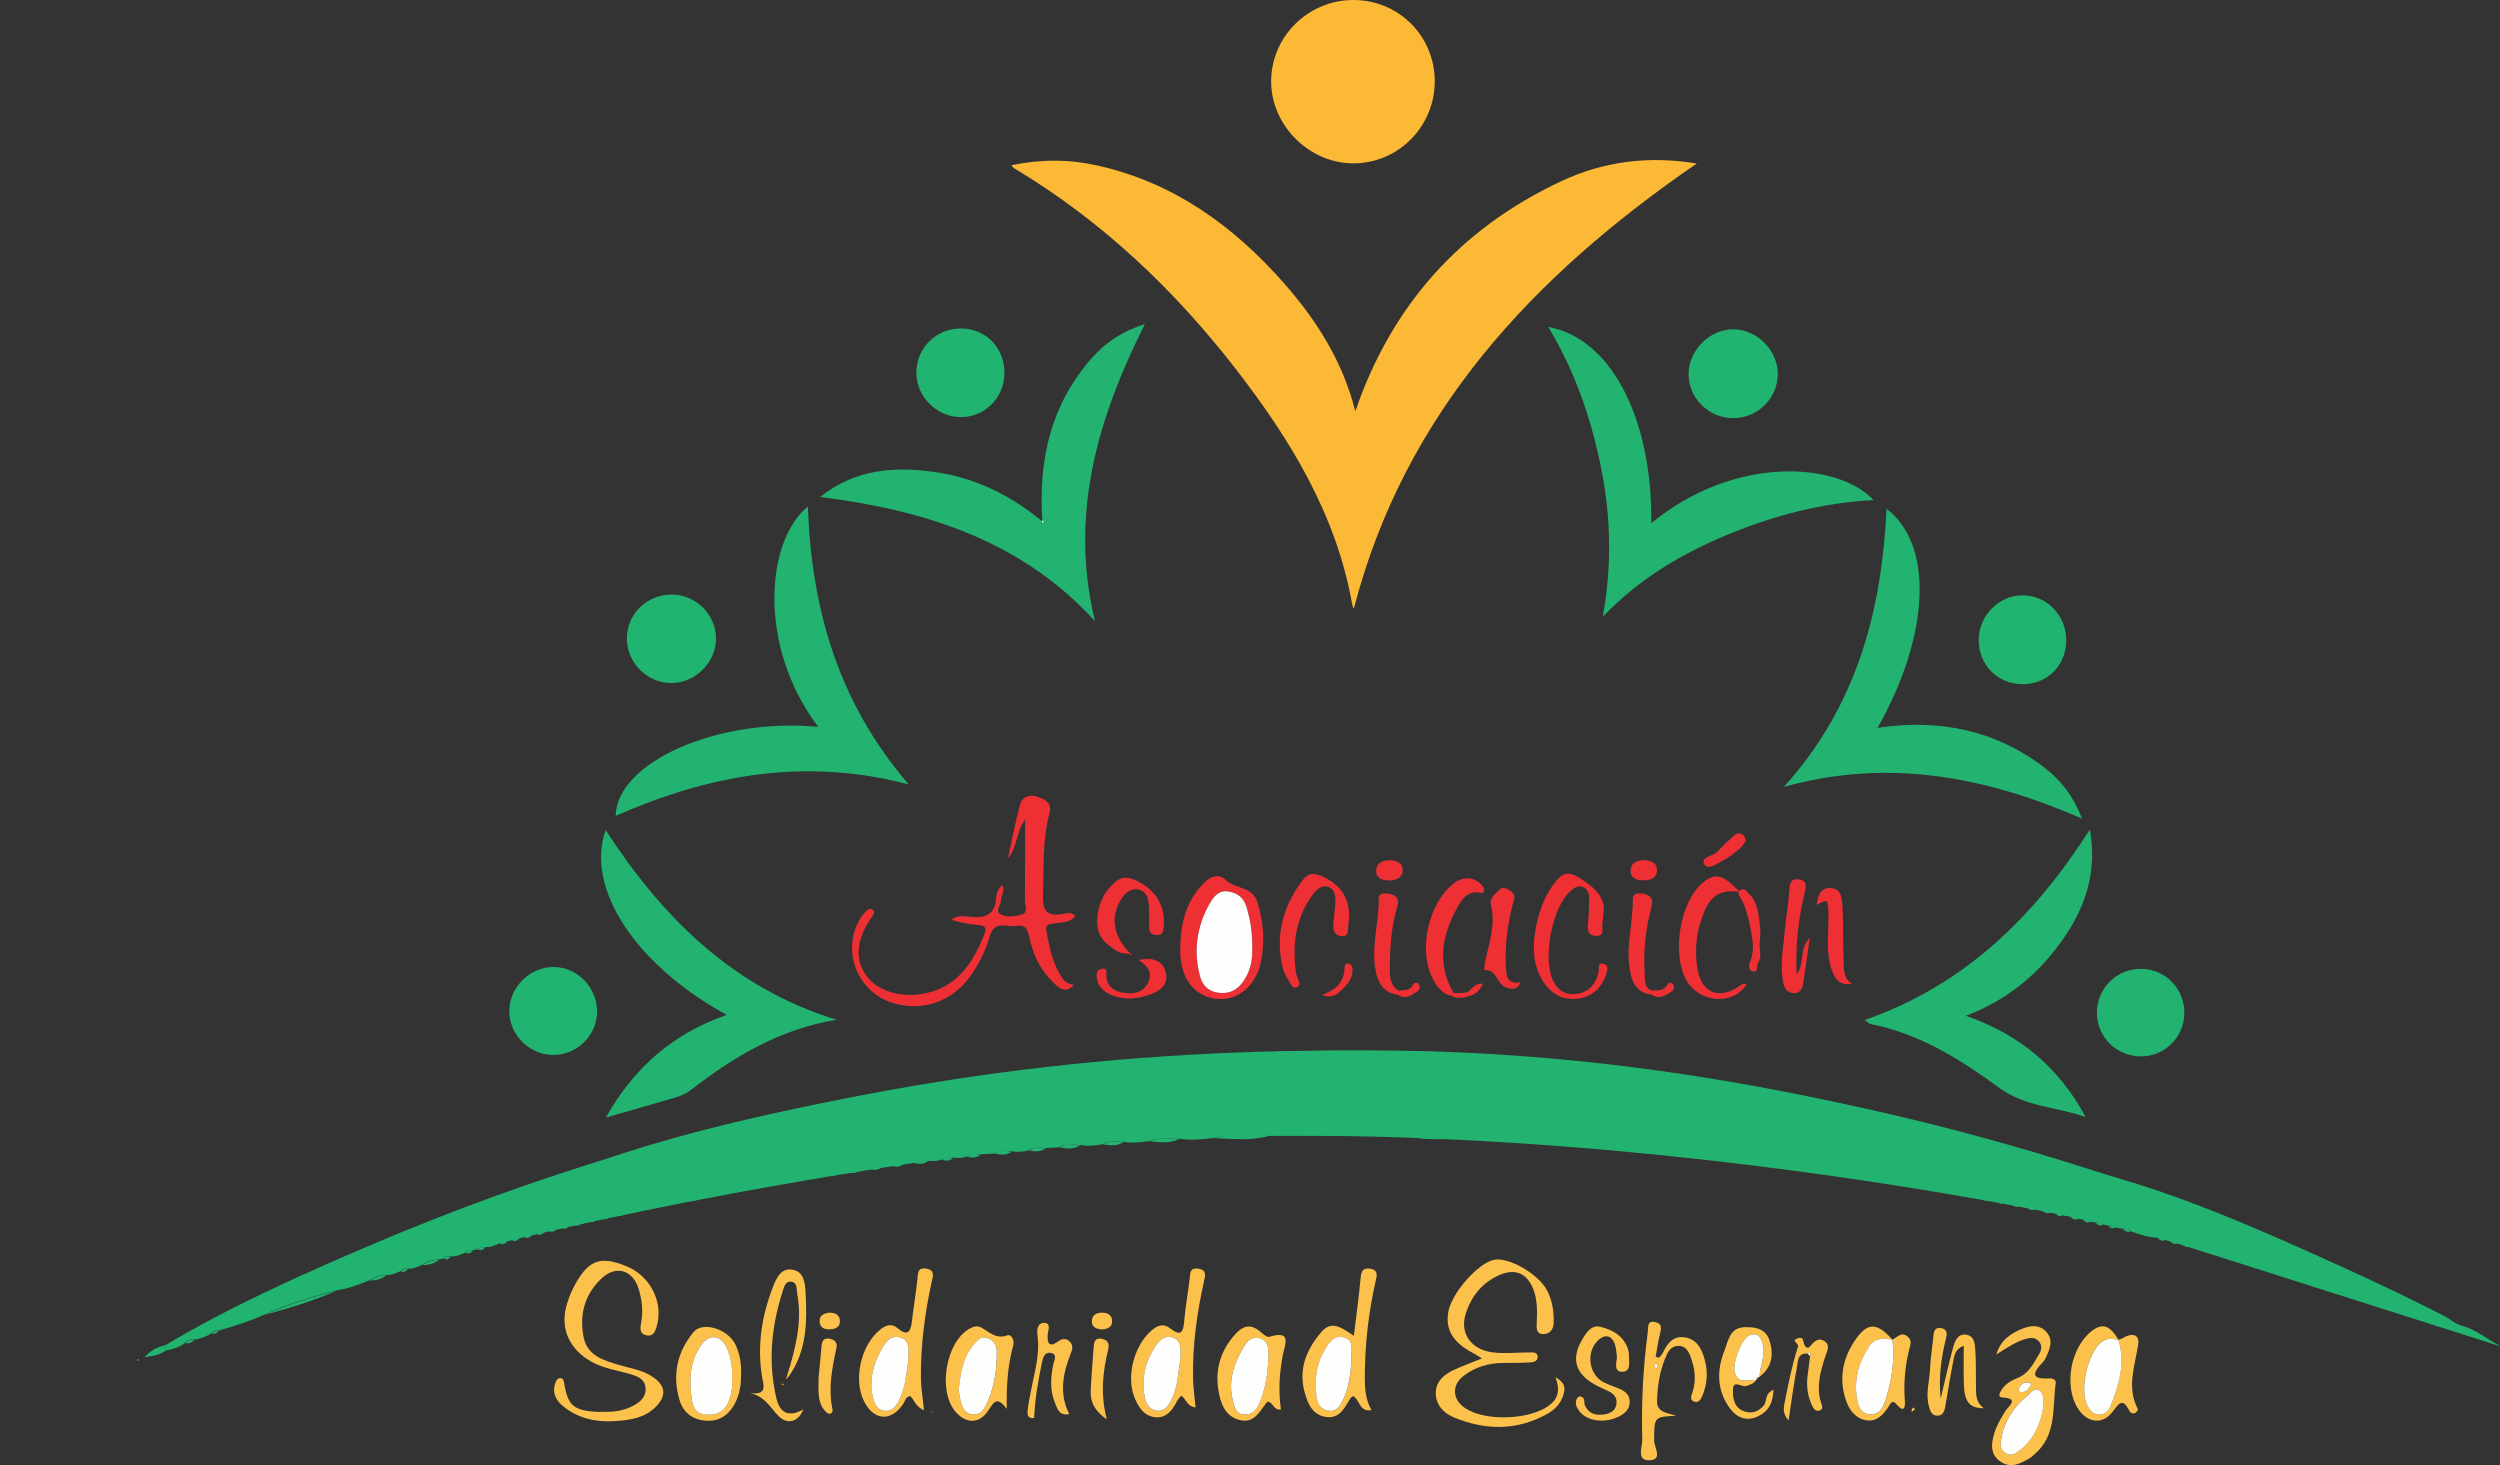 <?xml version="1.0" encoding="UTF-8"?>
<svg xmlns="http://www.w3.org/2000/svg" id="Capa_1" data-name="Capa 1" viewBox="0 0 483.93 283.61">
  <rect x="0" y="0" width="483.93" height="283.61" fill="#333333" stroke="none"/>
  <defs>
    <style>
      .cls-1 {
        fill: #21b370;
      }

      .cls-1, .cls-2, .cls-3, .cls-4, .cls-5, .cls-6 {
        stroke-width: 0px;
      }

      .cls-2 {
        fill: #ee3035;
      }

      .cls-3 {
        fill: #22b371;
      }

      .cls-4 {
        fill: #fefefd;
      }

      .cls-5 {
        fill: #fcb935;
      }

      .cls-6 {
        fill: #fcc14b;
      }
    </style>
  </defs>
  <g>
    <path class="cls-1" d="M35.8,259.98c-1.08.83-2.35,1.2-3.67,1.42-.05-.33-.1-.65-.15-.98,12.58-7.53,25.94-13.49,39.39-19.24,32.13-13.74,65.44-23.7,99.81-29.99,23.88-4.37,47.98-6.85,72.27-7.59,28.42-.87,56.66.79,84.76,4.96,50.65,7.51,98.84,22.8,144.52,45.96.99.5,1.91,1.03,2.61,1.9-1.58.79-2.81-.79-4.29-.64-1.85-.35-3.61-.98-5.29-1.84-.32-.6-.86-.59-1.42-.52-4.64-1.12-9.1-2.77-13.58-4.36-.95-.69-2.02-1-3.18-1.03-1.63-.09-3.11-.72-4.6-1.33-.95-.74-2.05-1.03-3.23-1.06-1.01.1-1.87-.35-2.75-.72-.35-.53-.88-.53-1.43-.47-.33-.07-.67-.13-1-.2-.98-.66-2.05-1-3.23-1-.32-.06-.64-.12-.95-.17-.34-.49-.83-.49-1.35-.44-1.03.1-1.93-.34-2.84-.73-.35-.52-.86-.52-1.4-.46-.34-.06-.68-.13-1.02-.19-.35-.48-.85-.47-1.36-.42-.35-.07-.7-.13-1.04-.2-.35-.45-.83-.46-1.33-.41-.36-.07-.71-.14-1.07-.21-.34-.44-.82-.45-1.31-.4-1.83-.11-3.54-.66-5.24-1.29-.37-.56-.93-.54-1.5-.48-.51-.08-1.03-.16-1.54-.25-.35-.43-.83-.43-1.32-.38-.35-.06-.7-.12-1.05-.18-.36-.49-.88-.47-1.4-.41-.33-.05-.65-.09-.98-.14-.37-.54-.92-.51-1.48-.45-.3-.04-.6-.08-.9-.12-.39-.57-.95-.54-1.54-.47-.5-.07-1-.14-1.49-.21-.36-.48-.87-.47-1.38-.41-.33-.05-.66-.1-.99-.14-.39-.54-.95-.5-1.51-.44-.5-.06-1-.12-1.5-.18-.38-.52-.93-.48-1.48-.42-.51-.07-1.02-.14-1.53-.2-.38-.5-.9-.46-1.44-.4-.52-.08-1.05-.15-1.57-.23-.37-.47-.87-.44-1.39-.38-.32-.04-.65-.08-.97-.12-.53-.72-1.28-.53-1.99-.49-.34-.04-.67-.08-1.01-.12-.55-.72-1.31-.52-2.04-.47-.53-.06-1.05-.13-1.58-.19-.39-.5-.93-.46-1.48-.4-.5-.05-1-.1-1.5-.16-.54-.7-1.29-.5-2-.46-.54-.07-1.08-.14-1.62-.21-.39-.49-.92-.44-1.45-.38-.51-.06-1.02-.11-1.53-.17-.56-.68-1.31-.48-2.02-.43-.52-.05-1.05-.11-1.57-.16-.57-.7-1.33-.48-2.06-.44-.51-.05-1.02-.09-1.53-.14-.57-.72-1.35-.5-2.09-.46-.71-.07-1.42-.15-2.13-.22-.4-.49-.94-.43-1.49-.37l-2.1-.2c-.58-.67-1.34-.45-2.06-.41-.71-.06-1.41-.12-2.12-.17-.59-.69-1.36-.46-2.1-.42-.7-.05-1.39-.1-2.09-.15-.76-.83-1.72-.45-2.62-.45-.73-.07-1.46-.14-2.2-.2-.59-.65-1.34-.42-2.06-.39-.93.21-1.83.1-2.72-.18-.78-.79-1.74-.41-2.64-.42-.94.19-1.85.09-2.75-.2-.6-.66-1.36-.43-2.09-.39-.91.25-1.8.09-2.68-.16-.99-.92-2.18-.4-3.28-.45-1.12.24-2.22.1-3.31-.17-.99-.9-2.17-.38-3.27-.43-1.12.24-2.22.1-3.32-.17-1-.9-2.19-.38-3.3-.43-1.51.29-3,.1-4.49-.16-1.41-1.02-2.98-.34-4.48-.45-1.52.27-3.02.1-4.51-.16-2.03-1.07-4.18-.3-6.28-.44-2.31.28-4.61.11-6.91-.17-3.45-1.11-6.99-.28-10.48-.44-8.96,0-17.92,0-26.89,0-3.5.16-7.04-.68-10.49.44-2.29.26-4.58.48-6.88.16-1.9.11-3.87-.58-5.7.44-1.69.23-3.38.43-5.09.16-1.31.08-2.69-.53-3.9.44-1.49.25-2.98.46-4.48.16-1.31.08-2.7-.54-3.91.44-.92.05-1.84.1-2.76.16-1.09.04-2.24-.45-3.22.42-1.09.28-2.19.42-3.32.18-1.11.05-2.3-.48-3.29.45-.91.05-1.82.1-2.73.15-.91,0-1.88-.38-2.65.43-.88.27-1.77.41-2.69.18-.73-.04-1.5-.27-2.1.4-.89.29-1.79.4-2.72.19-.92.01-1.91-.39-2.69.45-.71.05-1.42.1-2.13.15-.72-.04-1.47-.26-2.05.4-.72.07-1.43.13-2.15.2-.72-.04-1.47-.26-2.05.41-.71.06-1.42.13-2.14.19-.72-.04-1.48-.26-2.06.42-.71.06-1.41.12-2.12.18-.73-.04-1.5-.26-2.08.42-.53.06-1.07.11-1.6.17-.7-.04-1.43-.24-1.99.42-.53.06-1.06.12-1.6.18-.71-.04-1.45-.24-2,.43-.53.06-1.05.11-1.58.17-.71-.04-1.46-.25-2.02.44-.52.05-1.04.11-1.56.16-.72-.04-1.47-.25-2.03.44-.51.05-1.03.11-1.54.16-.53-.06-1.06-.1-1.44.38-.53.07-1.05.14-1.58.21-.73-.05-1.5-.25-2.05.48-.32.04-.65.07-.98.11-.72-.04-1.48-.24-2.02.48-.34.04-.67.08-1.01.12-.7-.04-1.44-.23-1.98.46-.49.05-.99.11-1.49.16-.56-.06-1.11-.11-1.5.42-.5.06-.99.12-1.49.18-.57-.06-1.14-.1-1.52.46-.32.04-.65.08-.97.13-.52-.06-1.03-.09-1.39.39-.51.07-1.01.14-1.52.21-.56-.06-1.11-.09-1.49.44-.34.05-.67.09-1.01.14-.5-.06-.99-.06-1.36.38-.52.08-1.04.16-1.56.23-.55-.06-1.08-.09-1.46.42-.35.05-.69.1-1.04.16-.5-.06-.98-.05-1.34.38-.5.08-1.01.16-1.51.24-.58-.06-1.15-.09-1.53.48-.29.04-.59.08-.88.12-.57-.06-1.13-.09-1.51.47-.3.04-.6.08-.91.12-.56-.06-1.11-.08-1.49.47-.31.04-.62.09-.93.13-.55-.06-1.09-.08-1.46.46-.32.05-.64.09-.96.14-.54-.06-1.07-.08-1.43.44-.33.05-.65.1-.98.16-.54-.06-1.07-.07-1.42.46-.31.05-.61.1-.92.15-.57-.06-1.12-.07-1.49.48-.89.39-1.78.81-2.8.7-.52-.06-1.03-.06-1.37.44-.32.06-.64.11-.97.17-.55-.06-1.09-.07-1.44.47-.91.38-1.81.81-2.84.71-.51-.05-.99-.03-1.33.42-.32.06-.65.13-.97.19-1.18.02-2.27.33-3.23,1.03-.9.4-1.78.85-2.81.76-.54-.06-1.06-.05-1.4.48-.88.39-1.74.84-2.75.73-1.18.02-2.27.33-3.23,1.04-2.07.83-4.14,1.64-6.37,1.95-4.8,1.19-9.5,2.68-14.02,4.7-2.86,1.28-5.82,2.25-8.84,3.07-.54-.06-1.05-.04-1.34.52-1.07.67-2.22,1.1-3.47,1.27-.7-.13-1.25.17-1.75.6Z"></path>
    <path class="cls-5" d="M328.45,31.65c-31.79,21.83-56.6,48.38-66.38,86.15.08.17-.22-.24-.3-.69-3.05-17.43-11.96-32-22.55-45.67-11.9-15.35-25.81-28.55-42.52-38.64-.34-.2-.7-.37-.9-.81,5.71-1.21,11.25-1.17,16.74.07,14.71,3.32,26.28,11.7,36.05,22.81,6.31,7.18,11.34,15.13,13.76,24.74,7.08-20.6,20.39-35.41,39.84-44.52,8.17-3.83,16.92-5,26.28-3.43Z"></path>
    <path class="cls-3" d="M319.64,101.27c16.12-13.23,36.06-11.89,43.03-4.47-9.94.52-19.21,2.96-28.15,6.65-9.02,3.73-17.29,8.61-24.27,15.95,1.76-9.63,1.61-19.21-.3-28.72-1.92-9.58-5.05-18.77-10.25-27.39,12.12,2.18,20.14,17.58,19.95,37.97Z"></path>
    <path class="cls-3" d="M363.45,140.89c11.88-1.76,22.73.38,32.26,7.67,3.19,2.44,5.64,5.54,7.32,9.9-18.77-8.18-37.63-11.75-57.72-6.14,14.02-15.52,18.94-33.92,19.88-53.83,9.13,6.96,8.44,24.33-1.74,42.4Z"></path>
    <path class="cls-3" d="M201.77,100.93c-.82-12.25,1.79-22.8,9.59-31.64,2.64-2.99,5.89-5.19,10.26-6.55-9.35,18.53-14.61,37.21-9.66,57.5-14.06-15.43-32.58-21.47-53.21-24.04,6.76-5.39,14.26-5.91,21.93-4.87,7.68,1.04,14.59,4.25,21.08,9.6ZM201.75,100.77c-.03.06-.11.14-.1.19.09.28.23.28.35.02.02-.05-.03-.15-.08-.2-.03-.03-.12-.01-.18-.02Z"></path>
    <path class="cls-3" d="M158.39,140.7c-11.91-15.74-10.06-36.22-2-42.64.68,19.72,5.8,37.82,19.5,53.78-20.27-5.33-38.76-1.79-56.71,6.08.2-10.37,19.74-19.05,39.21-17.22Z"></path>
    <path class="cls-5" d="M261.97,0c8.75-.01,15.74,6.96,15.76,15.71.01,8.85-7.16,16.01-15.94,15.91-8.39-.09-15.63-7.3-15.73-15.66C245.95,7.21,253.13.01,261.97,0Z"></path>
    <path class="cls-3" d="M404.54,160.56c1.54,8.6-1.09,15.63-5.78,22.05-4.55,6.23-10.32,11.01-18.22,14.02,10.64,3.7,18.11,10.17,23.18,19.6-5.54-1.97-11.69-1.97-16.63-5.59-7.62-5.57-15.52-10.55-24.98-12.41-.35-.07-.63-.43-1.13-.79,19.21-6.7,32.75-19.91,43.56-36.88Z"></path>
    <path class="cls-3" d="M117.23,160.67c10.99,16.9,24.59,30.54,44.69,36.72-10.89,1.8-19.83,7.12-28.19,13.6-1.24.96-2.63,1.36-4.06,1.77-3.89,1.11-7.78,2.24-12.4,3.57,5.61-9.91,13.19-16.32,23.4-19.87-17.7-9.7-27.42-24.57-23.43-35.78Z"></path>
    <path class="cls-2" d="M207.84,190.7c-1.86,1.97-3.25.22-4.65-1.26-2.12-2.24-3.27-5-3.93-7.95-.32-1.4-.66-2.6-2.42-2.26-1.81.36-4.28-1.25-5.2,1.89-.85,2.87-2.15,5.58-3.94,8.01-3.44,4.65-8.76,6.59-14.26,5.2-7.22-1.82-10.69-9.9-7.03-16.36.34-.6.79-1.16,1.29-1.63.34-.33.9-.62,1.32-.14.39.44.08.85-.24,1.29-2.98,4.17-3.38,8.08-1.2,11.22,2.33,3.35,7.51,4.76,12.52,3.33,5.82-1.65,8.49-6.25,10.52-11.41.51-1.28-.3-1.48-1.35-1.58-1.72-.16-3.42-.45-5.11-1.02,1.35-1.08,2.82-.57,4.17-.51,2.55.12,4.17-.52,4.47-3.38.09-.86.14-2,1.25-2.78.54,1.07-.26,1.91-.28,2.79-.01.95-1.13,2.2-.23,2.75,1.25.77,2.98.54,4.36.07,1.18-.4.49-1.75.5-2.67.03-5.05.02-10.11.02-15.62-1.81,2.47-1.46,5.39-3.31,7.46.79-3.57,1.43-7.18,2.45-10.69.38-1.29,1.94-1.73,3.3-1.21,1.38.53,2.86,1.07,2.29,3.18-1.42,5.27-1.07,10.68-1.25,16.05-.1,2.92.95,3.99,3.82,3.44.69-.13,1.54-.41,2.44.36-1.04,1.42-2.58,1.22-3.95,1.46-.86.14-1.93.11-1.67,1.5.61,3.23,1.23,6.45,3.19,9.24.74,1.05,1.65,1.01,2.13,1.2Z"></path>
    <path class="cls-1" d="M130.05,115.09c4.69.03,8.55,3.88,8.55,8.54,0,4.58-3.99,8.56-8.6,8.59-4.77.02-8.75-4.01-8.66-8.78.09-4.67,3.96-8.38,8.71-8.35Z"></path>
    <path class="cls-1" d="M335.33,80.94c-4.69-.08-8.54-4-8.47-8.63.07-4.56,4.12-8.58,8.65-8.57,4.66,0,8.79,4.27,8.62,8.91-.17,4.68-4.08,8.37-8.81,8.29Z"></path>
    <path class="cls-1" d="M194.44,72.16c0,4.77-3.75,8.58-8.44,8.58-4.63,0-8.58-3.9-8.62-8.52-.05-4.83,3.84-8.69,8.71-8.64,4.74.04,8.36,3.76,8.35,8.59Z"></path>
    <path class="cls-1" d="M399.97,124.01c-.04,4.83-3.69,8.46-8.48,8.44-4.78-.02-8.46-3.72-8.47-8.51-.01-4.81,3.98-8.82,8.69-8.7,4.64.11,8.3,3.99,8.26,8.77Z"></path>
    <path class="cls-6" d="M286.84,262.94c-.76-.48-1-.65-1.26-.79-3.31-1.69-5.93-3.9-5.25-8.1.61-3.77,5.89-9.65,8.93-10.2,2.83-.52,8.49,2.74,10.17,5.86,1.07,1.99,1.37,4.15,1.32,6.37-.03,1.26-.76,2.17-2.02,2.16-1.43-.01-1.3-1.22-1.26-2.23.1-2.2.14-4.39-.68-6.49-1.18-3.01-3.48-4.04-6.48-2.74-3.42,1.48-5.58,4.2-6.63,7.67-1.12,3.71,1.15,6.85,5.33,7.34,2.35.28,4.77,0,7.16,0,.59,0,1.35-.06,1.47.68.15.91-.67,1.21-1.34,1.25-1.79.11-3.58.1-5.38.11-2.78.02-5.35.79-7.55,2.45-2.48,1.87-2.25,4.73.38,6.39,3.97,2.5,12.35,2.17,16.1-.6,1.67-1.23,2.24-2.85,1.24-5.49,2.24,1.3,1.81,2.53,1.48,3.57-.5,1.58-1.63,2.74-3.06,3.54-5.92,3.3-12.01,3.21-18.12.66-2.04-.85-3.52-2.5-3.46-4.82.05-2.23,1.7-3.52,3.59-4.4,1.51-.7,3.09-1.26,5.32-2.17Z"></path>
    <path class="cls-3" d="M414.42,204.49c-4.76-.01-8.55-3.8-8.52-8.5.03-4.71,3.87-8.49,8.58-8.45,4.71.04,8.43,3.9,8.35,8.66-.08,4.61-3.83,8.3-8.41,8.29Z"></path>
    <path class="cls-1" d="M107.2,204.21c-4.65.05-8.61-3.84-8.61-8.47,0-4.62,3.94-8.56,8.56-8.56,4.59,0,8.47,3.98,8.43,8.66-.04,4.56-3.81,8.32-8.38,8.37Z"></path>
    <path class="cls-6" d="M116.8,273.28c2.24.09,4.39-.28,6.32-1.48,1.14-.71,1.99-1.7,1.84-3.19-.16-1.56-1.31-2.1-2.61-2.51-2.65-.84-5.45-1.13-7.94-2.55-4.36-2.5-6.12-6.62-4.6-11.37.27-.85.59-1.7.98-2.5,2.85-5.75,5.2-6.75,10.53-4.55,4.66,1.92,7.21,7.13,5.76,11.78-.28.91-.69,1.78-1.82,1.59-1.28-.21-1.42-1.08-1.19-2.25.46-2.29.24-4.58-.46-6.8-1.16-3.67-4.41-4.6-7.19-1.96-3.31,3.15-4.34,7.17-3.41,11.52.74,3.42,3.84,4.31,6.74,5.19,2.16.66,4.41.91,6.42,2.21,2.53,1.63,3,3.51.94,5.74-1.73,1.88-4.04,2.52-6.45,2.8-4.28.5-8.39.04-11.82-2.89-1.38-1.18-2.03-2.72-1.26-4.55.19-.46.57-.88,1.15-.71.2.06.4.41.43.66.68,4.56,1.83,5.61,6.43,5.83.4.02.8,0,1.2,0Z"></path>
    <path class="cls-2" d="M228.48,183.02c.11-4.61,1.25-8.84,4.68-12.2,1.33-1.31,2.8-1.75,4.21-.41,1.81,1.71,5.07,1.15,6.03,4.25,1.18,3.81,1.48,7.61.69,11.49-.91,4.51-4.29,7.46-8.19,7.23-4.24-.25-7.03-3.36-7.41-8.28-.05-.69,0-1.39,0-2.09ZM242.39,183.25c.04-2.81-.38-5.23-1.09-7.64-.56-1.92-1.86-2.77-3.6-3.05-1.76-.28-2.77,1-3.51,2.3-2.53,4.42-3.2,9.15-1.91,14.09.46,1.77,1.65,2.97,3.53,3.21,1.76.23,3.27-.2,4.48-1.7,1.82-2.24,2.21-4.79,2.1-7.21Z"></path>
    <path class="cls-6" d="M262.07,258.58c.49-4.06.98-7.58,1.3-11.12.12-1.34.41-2.13,1.91-1.87,1.45.25,1.29,1.21,1.04,2.27-1.42,6.14-2.11,12.36-2.13,18.66,0,2.17.08,4.32,1.29,6.43-2.4.47-2.21-2.07-3.6-2.71-.17.15-.42.3-.54.52-1.08,1.81-2.08,3.89-4.63,3.53-2.68-.38-3.6-2.62-4.2-4.9-1.18-4.47.41-8.21,3.27-11.55,2-2.34,3.9-.85,6.31.74ZM261.63,262.94c-.15-1.41.63-3.43-1.4-4.03-2.19-.65-3.15,1.29-4.03,2.81-1.5,2.6-1.65,5.46-1.39,8.4.14,1.59.82,2.72,2.39,2.97,1.57.25,2.26-1.01,2.83-2.2,1.19-2.47,1.41-5.15,1.61-7.94Z"></path>
    <path class="cls-2" d="M310.34,177.07c-.06.84-.03,1.06-.1,1.24-.4,1.01.78,3.06-1.47,2.83-1.8-.18-1.4-1.82-1.31-3.11.1-1.39.16-2.78.17-4.17,0-.94-.33-1.82-1.28-2.18-.97-.37-1.7.25-2.38.85-3.55,3.12-5.44,13.09-3.3,17.39.96,1.93,2.56,2.78,4.66,2.45,2.34-.38,3.6-1.95,4.11-4.18.15-.67-.3-1.95.96-1.62,1.12.3.73,1.42.42,2.29-.94,2.59-2.83,4.15-5.49,4.46-2.8.33-5.07-.92-6.58-3.28-2.19-3.41-2.15-7.15-1.35-10.96.66-3.16,1.82-6.1,3.88-8.62,1.27-1.56,2.55-1.74,4.38-.59,2.97,1.88,5.35,3.89,4.69,7.2Z"></path>
    <path class="cls-6" d="M386.43,262.2c.82-2.81,2.89-4.22,5.38-5.13,1.59-.58,3.18-.57,4.38.83,1.13,1.32.77,2.79.14,4.21-.24.54-.47,1.13-.87,1.55-1.85,1.92-2.59,3.37,1.18,3.16.7-.04,1.38.23,1.29.89-.66,4.83.24,10.16-4.18,13.86-.23.19-.42.43-.68.58-1.83,1.1-3.74,2.2-5.82.78-2.11-1.44-1.81-3.54-1.16-5.65.48-1.54,1.32-2.87,2.15-4.23.52-.85,2.74-2.34-.61-2.54-1.11-.07-.44-1.09-.09-1.61.69-1.02,1.74-1.67,2.85-2.09,2.28-.85,3.22-2.85,4.33-4.71.47-.78.64-1.71-.08-2.5-.7-.76-1.63-.68-2.51-.43-2.09.61-3.84,1.87-5.71,3.02ZM395.57,272.06c0-1.11-.04-2.34-.79-2.87-1.01-.71-1.78.52-2.47,1.1-2.59,2.15-4.36,4.85-4.93,8.21-.18,1.06-.27,2.27.96,2.87,1.04.51,1.91-.05,2.71-.68,2.81-2.23,4-5.3,4.51-8.63ZM393.22,267.82c-1.37-.56-1.97.08-2.43.89-.09.17.09.72.2.73,1.17.17,1.77-.53,2.23-1.63ZM396.68,268.48l-.13.16.21.03-.08-.19Z"></path>
    <path class="cls-6" d="M178.85,272.98c-1.53-.64-1.85-1.91-2.62-2.74-.93.09-1,.91-1.35,1.44-2.27,3.52-5.64,3.39-7.57-.31-2.24-4.28-.65-11.17,3.21-14.1,1.08-.82,2.12-1.11,3.23-.17,1.96,1.66,2.54.67,2.77-1.34.31-2.66.76-5.31,1.05-7.97.13-1.22-.04-2.58,1.84-2.2,1.65.33,1.16,1.51.93,2.59-1.33,6.04-2.1,12.14-2.08,18.32,0,2.06.37,4.12.59,6.47ZM175.82,263.3c0-1.9.42-3.83-1.56-4.39-2.03-.58-2.99,1.13-3.81,2.63-1.46,2.69-2.17,5.55-1.55,8.61.28,1.39.76,2.84,2.47,2.95,1.51.1,2.22-1.1,2.79-2.31,1.17-2.48,1.29-5.18,1.66-7.49Z"></path>
    <path class="cls-6" d="M231.43,272.43c-1.72-.15-1.74-1.64-2.8-2.27-.28.37-.62.72-.83,1.13-.86,1.68-2.01,3.2-4.04,3.06-2.23-.16-3.39-1.92-4.16-3.84-1.67-4.12,0-10.28,3.45-13.09,1.15-.94,2.26-1.25,3.49-.27,2.15,1.7,2.53.59,2.7-1.5.21-2.68.73-5.33,1.03-8,.13-1.14,0-2.33,1.71-2.07,1.65.25,1.33,1.35,1.07,2.49-1.36,6.14-2.22,12.36-2.11,18.66.03,1.86.31,3.71.49,5.69ZM228.5,263.02c.07-2.01.16-3.69-1.69-4.16-1.6-.41-2.56.81-3.32,2.02-1.84,2.88-2.52,6.04-1.93,9.41.23,1.29.81,2.59,2.32,2.79,1.54.21,2.29-.93,2.89-2.13,1.32-2.65,1.31-5.58,1.73-7.92Z"></path>
    <path class="cls-6" d="M321.17,262.79c.23-.29.52-.55.68-.88.88-1.79,1.96-3.39,4.26-3.04,2.27.35,3.23,2.08,3.82,4.11.73,2.5.59,4.93-.44,7.3-.28.66-.73,1.34-1.56,1.03-.89-.34-.55-1.11-.33-1.76.81-2.38.48-4.72-.38-7-.39-1.04-.98-2.02-2.31-2.03-1.15,0-1.83.76-2.26,1.69-1.32,2.85-1.82,5.9-1.89,9-.06,2.32,2.1,2.25,3.7,2.84-4.34.21-4.22.22-4.27,4.77-.01,1.29,1.77,3.77-.9,3.85-2.61.07-1.35-2.59-1.39-3.99-.21-6.98.16-13.95,1.07-20.88.12-.92-.19-2.26,1.48-1.87,1.42.33,1.09,1.36.85,2.38-.34,1.43-.55,2.88-.81,4.33.23.06.46.12.69.18ZM320.93,264.31c-.15-.18-.28-.34-.42-.5-.07.16-.22.33-.2.49.02.25.15.5.23.75.12-.23.24-.45.39-.74Z"></path>
    <path class="cls-6" d="M410.04,259.31c.61-.03,1.05-.44,1.55-.65,1.57-.66,2.58-.09,2.29,1.74-.67,4.12-2.23,8.21-.06,12.35.07.13-.19.55-.39.69-.53.38-1.07.02-1.26-.37-1.33-2.64-2.05-1.34-3.25.23-1.93,2.53-4.86,2.16-6.65-.58-2.85-4.36-1.49-11.96,2.72-15.14,2.01-1.52,3.41-1.03,5.09,1.76-1.18-.22-2.29-.4-3.37.48-2.6,2.13-4.2,9.13-2.7,12.18.46.93,1.05,1.7,2.18,1.79,1.16.09,1.91-.59,2.3-1.55,1.7-4.16,2.97-8.4,1.54-12.94Z"></path>
    <path class="cls-6" d="M247.95,272.83c-1.4.22-1.5-1.32-2.48-1.51-.12.07-.23.1-.29.17-1.32,1.69-2.36,4.01-5.05,3.42-3-.65-3.88-3.3-4.29-5.85-.68-4.15.54-7.87,3.45-10.98,1.34-1.44,2.78-1.81,4.45-.47.61.49,1.48,1.32,1.98,1.16,4.39-1.35,3.03,1.39,2.61,3.51-.69,3.5-.88,7.03-.38,10.55ZM245.51,263.25c0-1.68.29-3.71-1.82-4.22-1.86-.45-2.76,1.3-3.5,2.67-1.6,2.95-2.43,6.07-1.54,9.44.33,1.23.46,2.61,2.22,2.68,1.56.06,2.34-.93,2.88-2.16,1.17-2.67,1.59-5.51,1.76-8.4Z"></path>
    <path class="cls-6" d="M366.31,259.31c.93-.38,1.66-1.61,2.9-.63,1.05.82.54,1.77.31,2.73-.77,3.22-1.06,6.48-.79,9.79.11,1.34-.27,2.22-1.51.75-.99-1.18-1.27-.23-1.68.39-1.03,1.59-2.34,2.94-4.35,2.57-2.15-.4-3.32-2.11-3.95-4.11-1.26-3.97-.56-7.71,1.69-11.13,2.47-3.76,4.33-3.8,7.42-.32-1.71-.3-3.38-.47-4.52,1.26-1.99,3.01-2.94,6.31-2.4,9.9.22,1.45.63,3.1,2.51,3.27,1.88.17,2.61-1.35,3.05-2.76,1.18-3.8,1.81-7.69,1.33-11.7Z"></path>
    <path class="cls-2" d="M250.6,183.86c-.01,2.41.04,4.2.75,5.91.19.45.33,1.01-.25,1.3-.57.29-.97-.09-1.22-.54-.54-.95-1.23-1.87-1.49-2.9-1.65-6.33-.13-12.03,3.7-17.19,1.22-1.65,2.52-1.51,4.38-.56,4.05,2.07,5.13,5.25,4.51,9.41-.13.85.16,1.98-1.22,1.93-1.23-.05-1.72-.95-1.67-2.07.06-1.39.3-2.78.38-4.17.07-1.32.06-2.84-1.41-3.31-1.44-.45-2.4.76-3.16,1.81-2.37,3.27-3.23,7.02-3.31,10.38Z"></path>
    <path class="cls-6" d="M152.33,266.41c1.58-5.16,3.02-10.34,2.01-15.83-.17-.94.06-2.3-1.14-2.48-1.24-.19-1.48,1.21-1.76,2.08-2.15,6.74-2.79,13.59-1.14,20.54.7,2.94,2.54,3.62,5.2,2.11-.94,2.4-3.07,3.07-4.86,1.21-1.58-1.63-2.61-3.8-5.54-4.39,3.53.51,2.69-1.52,2.43-3.04-1.01-6.08-.08-11.93,2.13-17.59.64-1.65,1.52-3.61,3.73-3.25,2.18.36,2.44,2.48,2.54,4.26.32,5.81.3,11.59-3.39,16.59l-.21-.21Z"></path>
    <path class="cls-2" d="M338.08,190.52c-2.12,3.6-7.65,3.82-10.7.52-4.41-4.78-2.35-17.95,3.39-20.97,2.5-1.32,3.91.72,6.13,2.62-5.07-.91-6.48,2.09-7.57,5.3-1.04,3.05-1.27,6.23-.76,9.43.76,4.81,4.14,6.22,8.2,3.42.33-.22.57-.54,1.31-.32Z"></path>
    <path class="cls-6" d="M194.88,272.72c-1.93-2.6-2.55-1.23-3.58.33-1.69,2.56-4.18,2.59-6.21.37-3.64-3.97-2.09-13.62,2.6-16.23.73-.4,1.46-.65,2.25-.22,1.56.85,2.82,2.32,5.03,1.52.81-.29,1.44.92,1.16,1.95-1.06,3.85-1.33,7.79-1.25,12.28ZM185.56,269.09c.17.83.3,1.82.59,2.76.3.98.91,1.79,2.03,1.94,1.12.15,1.97-.42,2.46-1.34,1.81-3.4,2.34-7.11,2.32-10.89,0-1.1-.64-2.11-1.79-2.53-1.31-.48-2.05.51-2.73,1.31-2.08,2.48-2.51,5.53-2.87,8.76Z"></path>
    <path class="cls-6" d="M313,262.82c-.1-.78-.11-1.59-.33-2.35-.58-2.05-2.03-2.38-3.5-.84-2.19,2.29-1.57,6.48,1.22,7.92.97.5,2.03.83,3.04,1.26,1.16.5,2.09,1.19,2.03,2.64-.05,1.38-.91,2.14-2.03,2.72-2.76,1.41-6.2.97-7.7-1-.49-.65-.88-1.35-.59-2.21.14-.4.46-.74.9-.62.92.25.49,1.18.78,1.77.8,1.64,2.19,1.93,3.78,1.67,1.15-.19,2.15-.75,2.3-2.02.21-1.78-1.19-2.35-2.49-2.91-5.41-2.32-6.68-5.53-3.92-9.93.77-1.22,1.69-2.48,3.29-2.09,2.27.55,4.3,1.64,5.24,4,.22.54.31,1.17.3,1.75-.01,1.14.41,2.85-1.18,2.95-1.75.11-1.29-1.57-1.15-2.72Z"></path>
    <path class="cls-6" d="M143.44,266.02c.05,2.03-.28,3.99-1.25,5.78-1.13,2.08-2.94,3.33-5.33,3.22-2.61-.12-4.57-1.44-5.33-4.04-1.43-4.85-.46-9.29,2.74-13.15,1.73-2.09,6.58-.61,8.06,2.39.9,1.82,1.19,3.79,1.12,5.81ZM141.7,267c.09-2.19-.18-4.28-1.06-6.2-1.11-2.42-3.36-2.62-4.9-.47-2.23,3.13-2.36,6.7-1.86,10.32.21,1.49.65,2.93,2.58,3.15,2,.23,3.58-.32,4.45-2.22.68-1.47.91-3.05.79-4.59Z"></path>
    <path class="cls-6" d="M375.67,270.71c.78-3.26,1.48-6.54,2.37-9.77.33-1.2.85-2.77,2.45-2.6,1.79.2,1.81,1.94,1.89,3.29.14,2.28.08,4.58.11,6.87.02,1.48-.04,2.99,1.53,4.1-2.83-.03-3.78-1.25-3.88-4.75-.07-2.35-.01-4.71-.01-7.36-1.71.67-1.83,1.93-2.04,3.01-.58,2.93-1.03,5.88-1.55,8.82-.16.93-.5,1.81-1.67,1.71-.95-.07-1.21-.86-1.45-1.67-.76-2.6.12-5.14.21-7.71.07-1.98.45-3.95.61-5.93.08-1.02.28-1.85,1.53-1.63,1.25.23,1.14,1.15.9,2.09-.94,3.78-1.44,7.61-1.01,11.53Z"></path>
    <path class="cls-2" d="M280.98,192.8c-1.94-.47-2.94-1.96-3.75-3.58-2.74-5.49-.66-14.47,4.2-18.24,1.86-1.45,4.2-1.22,5.55.53.54.71.37,1.45-.34,1.31-2.73-.54-3.8,1.48-4.74,3.22-2.85,5.24-3.69,10.65-.56,16.15-.12.2-.24.41-.35.61Z"></path>
    <path class="cls-2" d="M219.45,185.21c-.82-.92-2.02-.44-2.97-.97-2.28-1.29-4.13-2.92-4.1-5.77.04-3.26,1.3-6.06,3.9-8.05,1.08-.82,2.47-.53,3.72.06,3.96,1.87,5.82,5.3,5.18,9.51-.11.76-.41,1-1.15.98-.91-.01-1.58-.24-1.59-1.3-.02-1.49.08-3-.05-4.48-.11-1.32-.52-2.7-2.03-3-1.58-.32-2.6.69-3.38,1.95-2.26,3.66-1.35,7.65,2.46,11.07Z"></path>
    <path class="cls-6" d="M339.95,267.11c-.45.75-1.16.93-1.96,1.18-.87.27-2.48-1.29-2.54.71-.05,1.64.21,3.53,2.19,4.2,1.42.48,2.65.13,3.74-1.1.75-.84.07-2.25,1.91-3.08-.07,2.55-.94,4.15-2.94,5.12-2.26,1.09-4.17.29-5.52-1.57-2.52-3.45-2.53-7.31-1.03-11.11.74-1.89.98-4.49,3.97-4.56,2.14-.05,4.08.34,4.79,2.69.81,2.69.45,5.13-2,6.92l.04.04c.01-2.06,1.16-3.99.66-6.1-.32-1.38-.8-2.59-2.56-1.99-1.47.49-3.38,5.27-2.91,7.14.64,2.51,2.68,1.34,4.19,1.55l-.04-.03Z"></path>
    <path class="cls-2" d="M350.32,181.55c-.41,2.88-.77,5.43-1.14,7.97-.19,1.3-.33,2.82-2.09,2.7-1.61-.11-1.89-1.59-2.06-2.89-.42-3.3.24-6.55.53-9.81.22-2.47.69-4.93.82-7.41.08-1.41.51-2.11,1.93-1.88,1.38.22,1.35,1.2,1.09,2.27-1.25,5.21-1.91,10.47-1.61,16.15,1.65-2.22.43-5.05,2.53-7.1Z"></path>
    <path class="cls-6" d="M206.98,273.73c-2,.41-2.37-1.18-2.84-2.37-.94-2.39-.75-4.86-.24-7.34.14-.68.91-1.95-.58-2.15-1.13-.15-1.43.94-1.61,1.81-.76,3.57-1.37,7.16-1.54,10.8-1.27.14-1.31-.69-1.26-1.32.12-1.28.4-2.55.63-3.82.67-3.58,1.8-7.08,1.29-10.83-.12-.84-.13-2.6,1.45-2.42,1.21.14.57,1.45.52,2.28-.1,1.56.27,2.55,1.96,1.34.89-.64,1.62-.72,2.36.04.76.78.39,1.61.05,2.48-1.44,3.78-2.18,7.6-.19,11.49Z"></path>
    <path class="cls-2" d="M294.37,190.15c-.83,1.69-1.89,1.32-2.92.94-1.74-.65-1.71-3.52-4.14-3.31.04-.48.02-.97.12-1.44.79-3.73,2.16-7.35,1.15-11.32-.28-1.09.93-2.12,1.74-2.88.57-.53,1.5-.11,2.19.4,1.1.81.5,1.72.26,2.67-.96,3.87-1.46,7.81-1.28,11.8.08,1.77.1,3.62,2.9,3.13Z"></path>
    <path class="cls-2" d="M270.57,192.55c-2.59-.33-3.74-2.09-4.23-4.38-1.02-4.78.63-9.48.54-14.24-.02-1.15,1.27-1.08,2.15-.89,1.25.27,1.88,1,1.46,2.39-1.13,3.75-1.41,7.62-1.46,11.5-.02,1.75-.12,3.65,1.65,4.84-.04.26-.08.52-.11.78Z"></path>
    <path class="cls-2" d="M319.7,192.53c-3.47-.46-4.03-3.17-4.35-5.87-.48-4.19.8-8.31.7-12.5-.03-1.46,1.3-1.31,2.25-1.1,1.24.27,1.78,1.02,1.4,2.43-1.19,4.36-1.64,8.81-1.32,13.31.08,1.13-.08,2.49,1.44,2.96-.05.26-.09.52-.13.78Z"></path>
    <path class="cls-2" d="M358.5,190.46c-2.76.42-3.58-1.42-4.16-3.5-.97-3.52-.24-7.12-.43-10.68-.12-2.22-.14-2.22-2.3-1.12.31-1.63.69-3.41,2.79-3.25,2.12.16,2.17,2.15,2.26,3.66.19,3.37.07,6.76.2,10.13.07,1.68-.19,3.57,1.65,4.77Z"></path>
    <path class="cls-6" d="M349.88,262.01c-2-.12-1.84,1.57-2.05,2.69-.62,3.26-1.05,6.55-1.61,10.25-1.33-1.42-.91-2.75-.68-3.88.7-3.48,1.37-6.98,2.49-10.33.27-.82-1.45-1.14-.1-1.66,1.37-.52,1.04.81,1.39,1.33.56.83.86.44,1.29-.07.68-.82,1.54-1.44,2.56-.73,1.19.83.5,1.9.16,2.94-.94,2.94-1.82,5.9-.81,9.03.17.54.51,1.22-.34,1.47-.7.21-1.11-.33-1.37-.87-.88-1.84-1.17-3.78-.92-5.8.16-1.28.33-2.56.49-3.84.04-.23.08-.45.11-.67-.2.05-.41.1-.61.15Z"></path>
    <path class="cls-2" d="M220.41,185.83c2.78-.56,4.59.08,5.23,2.32.64,2.24-.9,3.56-2.81,4.28-2.69,1.01-5.44,1.26-8.12-.04-1.1-.53-2-1.36-2.3-2.61-.21-.88-.38-1.99.79-2.23,1.39-.28.87.96.96,1.63.3,2.07,1.8,2.81,3.56,3.03,1.86.23,3.66-.13,4.54-2.07.78-1.72.13-3.08-1.85-4.3Z"></path>
    <path class="cls-6" d="M214.26,274.77c-2.52-1.75-3.22-3.52-3.13-5.58.12-2.87.4-5.73.58-8.6.07-1.12.55-1.71,1.69-1.41,1,.27,1.4.9,1.12,2.02-1.02,4.25-1.58,8.53-.27,13.56Z"></path>
    <path class="cls-6" d="M158.46,266.58c.14-1.48.39-3.73.56-6,.07-.95.43-1.59,1.41-1.47.96.12,1.74.65,1.49,1.79-.86,3.97-1.65,7.94-.75,12.02.04.2-.14.6-.31.67-.56.23-.92-.18-1.24-.56-1.38-1.68-1.21-3.69-1.16-6.46Z"></path>
    <path class="cls-2" d="M337.95,162.76c-.35.45-.7,1.08-1.21,1.52-.91.77-1.84,1.57-2.9,2.1-1.26.63-3.15,2.2-3.91.93-.89-1.49,1.75-1.52,2.59-2.5.9-1.06,1.96-1.98,2.98-2.93.44-.41.95-.76,1.61-.45.49.23.72.66.84,1.34Z"></path>
    <path class="cls-2" d="M340.7,181.96c-.4,1.55.57,3.09-.41,4.47-.38.54.23,1.94-1.11,1.57-.8-.21-.63-1.28-.4-1.84.96-2.34.42-4.6-.03-6.91-.36-1.86-.81-3.65-1.74-5.31-.25-.45-.84-.99-.18-1.56.86-.74,1.22.19,1.66.58,1.81,1.64,1.87,3.95,2.19,6.13.14.97.02,1.98.02,2.87Z"></path>
    <path class="cls-2" d="M268.92,170.45c-1.25-.09-2.53-.32-2.53-1.88,0-1.44,1.1-2,2.43-2.04,1.42-.04,2.74.39,2.69,2.02-.04,1.42-1.3,1.83-2.59,1.9Z"></path>
    <path class="cls-2" d="M318.18,166.5c1.35.06,2.56.45,2.56,1.93,0,1.67-1.38,2.01-2.74,1.98-1.28-.03-2.49-.49-2.36-2.03.12-1.42,1.29-1.85,2.54-1.88Z"></path>
    <path class="cls-3" d="M471.05,255.78c1.49-.15,2.71,1.43,4.29.64,3.2.33,5.54,2.44,8.58,4.17-4.57-1.76-8.91-2.78-12.88-4.8Z"></path>
    <path class="cls-2" d="M255.94,192.59c2.71-.99,4.2-2.5,4.32-5.09.02-.51.11-1.07.74-1.02.28.02.71.45.76.74.25,1.6-.54,2.86-1.58,3.94-1.03,1.06-2.11,2.25-4.24,1.44Z"></path>
    <path class="cls-3" d="M51.21,254.53c4.52-2.01,9.22-3.51,14.02-4.7-4.54,1.96-9.25,3.42-14.02,4.7Z"></path>
    <path class="cls-6" d="M160.52,254.09c1.07.02,2,.34,2.06,1.58.06,1.09-.72,1.56-1.7,1.64-1.06.09-2.09-.13-2.22-1.38-.13-1.21.74-1.71,1.85-1.84Z"></path>
    <path class="cls-6" d="M213.42,257.34c-1.26-.06-2.16-.46-2.07-1.72.07-1.04.87-1.5,1.86-1.52,1.09-.03,2.04.36,2.07,1.58.03,1.26-.95,1.57-1.86,1.66Z"></path>
    <path class="cls-3" d="M272.54,219.88c3.49.16,7.03-.68,10.48.44-3.5.13-7.02.53-10.48-.44Z"></path>
    <path class="cls-3" d="M235.16,220.32c3.46-1.12,6.99-.28,10.49-.44-3.46.97-6.98.58-10.49.44Z"></path>
    <path class="cls-2" d="M270.57,192.55c.04-.26.07-.52.11-.78,1.02-.17,2.18.11,2.83-1.09.24-.45.74-.73,1.14-.12.29.45.23,1.01-.22,1.3-1.17.78-2.35,1.72-3.86.69Z"></path>
    <path class="cls-2" d="M319.7,192.53c.04-.26.08-.52.13-.78,1.04-.14,2.2.14,2.88-1.07.25-.45.75-.74,1.15-.12.3.46.19,1.04-.24,1.32-1.19.76-2.4,1.71-3.91.64Z"></path>
    <path class="cls-3" d="M289.92,220.48c2.09.13,4.25-.63,6.28.44-2.11.16-4.24.48-6.28-.44Z"></path>
    <path class="cls-3" d="M222.57,220.92c1.83-1.02,3.8-.33,5.7-.44-1.84.92-3.78.63-5.7.44Z"></path>
    <path class="cls-3" d="M31.98,260.42c.05.33.1.65.15.98-1.19.91-2.63,1.11-4.12,1.3,1.08-1.19,2.38-1.98,3.97-2.29Z"></path>
    <path class="cls-3" d="M300.71,221.08c1.5.1,3.07-.58,4.48.45-1.53.2-3.06.41-4.48-.45Z"></path>
    <path class="cls-2" d="M284.27,191.95c.75-.7,1.37-1.62,2.84-1.54-.66,1.17-1.33,2.09-2.65,2.37-.06-.27-.13-.55-.19-.82Z"></path>
    <path class="cls-3" d="M205.2,222.13c1.21-.98,2.6-.36,3.91-.44-1.22.84-2.56.66-3.91.44Z"></path>
    <path class="cls-3" d="M213.59,221.52c1.21-.97,2.59-.36,3.9-.44-1.22.83-2.56.65-3.9.44Z"></path>
    <path class="cls-3" d="M322.87,222.88c1.11.05,2.3-.48,3.28.45-1.14.22-2.27.33-3.28-.45Z"></path>
    <path class="cls-3" d="M192.61,223.33c.99-.93,2.18-.4,3.29-.45-1.01.77-2.14.68-3.29.45Z"></path>
    <path class="cls-3" d="M316.29,222.28c1.1.05,2.28-.47,3.27.43-1.14.25-2.26.32-3.27-.43Z"></path>
    <path class="cls-3" d="M199.22,222.7c.98-.87,2.13-.38,3.22-.42-1,.72-2.09.68-3.22.42Z"></path>
    <path class="cls-3" d="M309.67,221.69c1.11.05,2.3-.47,3.3.43-1.15.24-2.28.34-3.3-.43Z"></path>
    <path class="cls-3" d="M447.59,248.03c1.16.04,2.23.34,3.18,1.03-1.18.03-2.25-.29-3.18-1.03Z"></path>
    <path class="cls-3" d="M71.6,247.88c.96-.71,2.05-1.02,3.23-1.04-.94.76-2.04,1.05-3.23,1.04Z"></path>
    <path class="cls-3" d="M431.35,243.25c1.18,0,2.25.34,3.23,1-1.19.04-2.28-.25-3.23-1Z"></path>
    <path class="cls-3" d="M81.78,244.88c.96-.71,2.05-1.01,3.23-1.03-.94.75-2.04,1.05-3.23,1.03Z"></path>
    <path class="cls-3" d="M439.76,245.64c1.18.03,2.28.32,3.23,1.06-1.2,0-2.28-.31-3.23-1.06Z"></path>
    <path class="cls-3" d="M333.69,224.08c.9,0,1.87-.37,2.64.42-.95.3-1.84.24-2.64-.42Z"></path>
    <path class="cls-3" d="M187.23,223.91c.78-.81,1.74-.43,2.65-.43-.8.66-1.7.71-2.65.43Z"></path>
    <path class="cls-3" d="M343.31,225.28c.9,0,1.86-.38,2.62.45-.94.26-1.83.21-2.62-.45Z"></path>
    <path class="cls-3" d="M177.03,225.13c.78-.84,1.77-.44,2.69-.45-.8.7-1.72.71-2.69.45Z"></path>
    <path class="cls-3" d="M168.66,226.29c.58-.67,1.33-.45,2.05-.41-.6.56-1.27.75-2.05.41Z"></path>
    <path class="cls-3" d="M383.49,231.86c.71-.04,1.46-.23,1.99.49-.77.27-1.43.08-1.99-.49Z"></path>
    <path class="cls-3" d="M133.3,232.32c.53-.69,1.27-.5,1.98-.46-.57.55-1.21.76-1.98.46Z"></path>
    <path class="cls-3" d="M380.45,231.27c.73-.04,1.49-.25,2.04.47-.78.27-1.46.1-2.04-.47Z"></path>
    <path class="cls-3" d="M136.29,231.74c.54-.72,1.29-.52,2.02-.48-.58.56-1.24.75-2.02.48Z"></path>
    <path class="cls-3" d="M139.28,231.15c.55-.73,1.31-.53,2.05-.48-.58.58-1.26.75-2.05.48Z"></path>
    <path class="cls-3" d="M373.88,230.07c.71-.04,1.46-.24,2,.46-.77.29-1.43.1-2-.46Z"></path>
    <path class="cls-3" d="M328.84,223.49c.73-.04,1.5-.27,2.09.39-.79.34-1.48.21-2.09-.39Z"></path>
    <path class="cls-3" d="M145.88,229.91c.56-.69,1.31-.48,2.03-.44-.59.56-1.26.75-2.03.44Z"></path>
    <path class="cls-3" d="M367.27,228.87c.71-.04,1.46-.25,2.02.43-.77.31-1.44.12-2.02-.43Z"></path>
    <path class="cls-3" d="M149.48,229.31c.56-.68,1.3-.48,2.02-.44-.58.55-1.25.75-2.02.44Z"></path>
    <path class="cls-3" d="M363.64,228.28c.73-.04,1.49-.26,2.06.44-.78.31-1.46.13-2.06-.44Z"></path>
    <path class="cls-3" d="M153.08,228.7c.55-.67,1.29-.47,2-.43-.58.54-1.23.75-2,.43Z"></path>
    <path class="cls-3" d="M360.02,227.68c.74-.04,1.52-.27,2.09.46-.79.28-1.49.14-2.09-.46Z"></path>
    <path class="cls-3" d="M156.68,228.09c.55-.66,1.28-.46,1.99-.42-.58.54-1.22.76-1.99.42Z"></path>
    <path class="cls-6" d="M370.71,272.76c-.21.19-.41.37-.62.56-.02-.14-.09-.29-.05-.41.06-.17.2-.32.31-.47.11.1.21.19.36.33Z"></path>
    <path class="cls-3" d="M160.27,227.5c.58-.69,1.35-.46,2.08-.42-.6.58-1.29.74-2.08.42Z"></path>
    <path class="cls-3" d="M352.24,226.48c.72-.04,1.48-.26,2.06.41-.78.33-1.46.16-2.06-.41Z"></path>
    <path class="cls-3" d="M164.46,226.9c.58-.68,1.34-.46,2.06-.42-.6.57-1.28.74-2.06.42Z"></path>
    <path class="cls-3" d="M348.02,225.89c.73-.04,1.51-.27,2.1.42-.79.31-1.49.17-2.1-.42Z"></path>
    <path class="cls-3" d="M182.44,224.49c.6-.67,1.36-.43,2.1-.4-.61.6-1.31.73-2.1.4Z"></path>
    <path class="cls-3" d="M172.86,225.68c.58-.66,1.33-.44,2.05-.4-.6.55-1.27.75-2.05.4Z"></path>
    <path class="cls-3" d="M339.06,224.68c.72-.03,1.47-.26,2.06.39-.78.35-1.45.16-2.06-.39Z"></path>
    <path class="cls-2" d="M283.55,193.08c-.55.02-1.11.05-1.66.07-.31-.12-.61-.24-.92-.36.12-.2.24-.4.35-.61.99.1,1.98.15,2.94-.24.06.28.12.55.19.82-.3.1-.6.2-.9.31Z"></path>
    <path class="cls-3" d="M35.8,259.98c.51-.43,1.06-.73,1.75-.6-.46.58-1.04.77-1.75.6Z"></path>
    <path class="cls-3" d="M77.57,246.11c.34-.53.86-.54,1.4-.48-.37.43-.78.75-1.4.48Z"></path>
    <path class="cls-3" d="M435.58,244.44c.55-.06,1.08-.06,1.43.47-.62.27-1.04-.04-1.43-.47Z"></path>
    <path class="cls-3" d="M85.98,243.65c.34-.46.82-.48,1.33-.42-.37.38-.73.76-1.33.42Z"></path>
    <path class="cls-3" d="M429.05,242.63c.51-.05,1.01-.05,1.35.44-.6.32-.98-.05-1.35-.44Z"></path>
    <path class="cls-3" d="M90.16,242.52c.36-.54.89-.53,1.44-.47-.39.45-.82.74-1.44.47Z"></path>
    <path class="cls-3" d="M464.34,253.42c.56-.07,1.1-.08,1.42.52-.6.18-1.05-.07-1.42-.52Z"></path>
    <path class="cls-3" d="M424.81,241.44c.54-.06,1.05-.06,1.4.46-.61.28-1.02-.04-1.4-.46Z"></path>
    <path class="cls-3" d="M92.57,241.88c.34-.5.85-.5,1.37-.44-.37.41-.77.75-1.37.44Z"></path>
    <path class="cls-3" d="M422.44,240.84c.51-.06,1.01-.07,1.36.42-.6.34-.98-.02-1.36-.42Z"></path>
    <path class="cls-3" d="M420.06,240.24c.5-.05.99-.04,1.33.41-.59.35-.96-.03-1.33-.41Z"></path>
    <path class="cls-3" d="M96.74,240.74c.37-.56.92-.55,1.49-.48-.39.47-.85.74-1.49.48Z"></path>
    <path class="cls-3" d="M417.69,239.63c.49-.05.97-.04,1.31.4-.59.37-.94-.04-1.31-.4Z"></path>
    <path class="cls-3" d="M41.02,258.11c.3-.56.81-.58,1.34-.52-.35.41-.76.71-1.34.52Z"></path>
    <path class="cls-3" d="M99.15,240.11c.35-.53.88-.52,1.42-.46-.38.43-.81.74-1.42.46Z"></path>
    <path class="cls-3" d="M101.55,239.5c.36-.52.89-.5,1.43-.44-.39.43-.82.74-1.43.44Z"></path>
    <path class="cls-3" d="M103.94,238.92c.37-.54.9-.52,1.46-.46-.39.45-.84.73-1.46.46Z"></path>
    <path class="cls-3" d="M410.94,237.87c.57-.06,1.13-.08,1.5.48-.63.25-1.11,0-1.5-.48Z"></path>
    <path class="cls-3" d="M106.33,238.33c.37-.55.92-.53,1.49-.47-.4.47-.86.73-1.49.47Z"></path>
    <path class="cls-3" d="M408.08,237.24c.49-.05.97-.05,1.32.38-.59.39-.95-.01-1.32-.38Z"></path>
    <path class="cls-3" d="M108.72,237.74c.38-.56.94-.54,1.51-.47-.4.49-.88.73-1.51.47Z"></path>
    <path class="cls-3" d="M405.62,236.66c.53-.06,1.04-.08,1.4.41-.6.33-1.01,0-1.4-.41Z"></path>
    <path class="cls-3" d="M111.12,237.15c.38-.57.95-.54,1.53-.48-.4.5-.89.73-1.53.48Z"></path>
    <path class="cls-3" d="M403.17,236.07c.56-.06,1.11-.09,1.48.45-.62.27-1.08,0-1.48-.45Z"></path>
    <path class="cls-3" d="M114.16,236.43c.36-.44.84-.44,1.34-.38-.38.37-.75.76-1.34.38Z"></path>
    <path class="cls-3" d="M400.73,235.48c.58-.07,1.15-.09,1.54.47-.64.25-1.13.04-1.54-.47Z"></path>
    <path class="cls-3" d="M116.53,235.89c.38-.52.91-.49,1.46-.42-.4.44-.84.73-1.46.42Z"></path>
    <path class="cls-3" d="M397.85,234.86c.52-.06,1.03-.08,1.38.41-.6.34-1,0-1.38-.41Z"></path>
    <path class="cls-3" d="M119.55,235.23c.36-.44.85-.44,1.36-.38-.38.38-.77.75-1.36.38Z"></path>
    <path class="cls-3" d="M395.35,234.28c.56-.06,1.12-.1,1.51.44-.63.27-1.11.05-1.51-.44Z"></path>
    <path class="cls-3" d="M121.92,234.71c.38-.54.93-.5,1.49-.44-.4.47-.87.72-1.49.44Z"></path>
    <path class="cls-3" d="M392.38,233.67c.55-.06,1.09-.1,1.48.42-.62.31-1.07.03-1.48-.42Z"></path>
    <path class="cls-3" d="M124.93,234.06c.37-.48.87-.46,1.39-.39-.39.4-.79.74-1.39.39Z"></path>
    <path class="cls-3" d="M389.41,233.07c.53-.06,1.06-.1,1.44.4-.61.34-1.04.02-1.44-.4Z"></path>
    <path class="cls-3" d="M127.3,233.54c.39-.55.95-.52,1.52-.46-.4.5-.89.72-1.52.46Z"></path>
    <path class="cls-3" d="M386.45,232.47c.51-.06,1.02-.09,1.39.38-.6.37-1,.02-1.39-.38Z"></path>
    <path class="cls-6" d="M180.4,273.38c-.09,0-.18,0-.27,0,.1-.04.21-.09.31-.13.08-.03.15-.07.23-.11-.09.08-.18.17-.27.25Z"></path>
    <path class="cls-3" d="M356.4,227.09c.54-.06,1.08-.12,1.49.37-.61.35-1.07.08-1.49-.37Z"></path>
    <path class="cls-3" d="M370.82,229.48c.53-.06,1.06-.11,1.45.38-.61.35-1.04.05-1.45-.38Z"></path>
    <path class="cls-3" d="M142.91,230.46c.38-.49.91-.44,1.44-.38-.4.42-.83.73-1.44.38Z"></path>
    <path class="cls-3" d="M377.39,230.68c.54-.06,1.08-.11,1.48.4-.62.33-1.07.05-1.48-.4Z"></path>
    <path class="cls-3" d="M130.31,232.9c.39-.52.94-.48,1.5-.42-.41.48-.88.72-1.5.42Z"></path>
    <path class="cls-3" d="M26.95,263.33c-.09.02-.18.09-.26.07-.29-.07-.31-.18-.06-.27.08-.03.19-.01.26.02.04.02.04.12.06.18Z"></path>
    <polygon class="cls-6" points="215.4 274.61 215.4 274.57 215.19 274.59 215.4 274.61"></polygon>
    <path class="cls-6" d="M340.56,266.5c-.2.2-.41.4-.61.61,0,0,.04.03.04.03-.05-.45.12-.69.61-.6l-.04-.04Z"></path>
    <path class="cls-6" d="M151.69,267.99c-.06.06-.12.11-.18.17-.05-.07-.14-.14-.13-.2,0-.06.11-.12.17-.17.05.07.1.14.15.2Z"></path>
    <path class="cls-6" d="M152.54,266.62c-.16.12-.31.24-.47.36.09-.19.17-.38.26-.57,0,0,.21.21.21.21Z"></path>
    <path class="cls-4" d="M201.75,100.77c.06,0,.14-.02.18.02.05.05.1.15.08.2-.12.26-.26.26-.35-.02-.02-.05.06-.13.1-.19Z"></path>
    <path class="cls-4" d="M242.39,183.25c.11,2.42-.28,4.98-2.1,7.21-1.22,1.5-2.73,1.93-4.48,1.7-1.88-.24-3.07-1.44-3.53-3.21-1.29-4.94-.62-9.67,1.91-14.09.74-1.3,1.76-2.58,3.51-2.3,1.74.27,3.04,1.13,3.6,3.05.71,2.41,1.13,4.83,1.09,7.64Z"></path>
    <path class="cls-4" d="M261.63,262.94c-.2,2.78-.42,5.47-1.61,7.94-.57,1.19-1.26,2.45-2.83,2.2-1.57-.25-2.25-1.37-2.39-2.97-.26-2.94-.1-5.8,1.39-8.4.88-1.52,1.84-3.46,4.03-2.81,2.03.6,1.25,2.63,1.4,4.03Z"></path>
    <path class="cls-4" d="M395.57,272.06c-.5,3.32-1.69,6.39-4.51,8.63-.8.64-1.67,1.19-2.71.68-1.23-.6-1.14-1.81-.96-2.87.57-3.36,2.34-6.07,4.93-8.21.69-.57,1.45-1.81,2.47-1.1.75.52.79,1.76.79,2.87Z"></path>
    <path class="cls-4" d="M393.22,267.82c-.47,1.1-1.07,1.79-2.23,1.63-.11-.02-.29-.57-.2-.73.46-.81,1.06-1.45,2.43-.89Z"></path>
    <polygon class="cls-4" points="396.68 268.48 396.76 268.68 396.55 268.65 396.68 268.48"></polygon>
    <path class="cls-4" d="M175.82,263.3c-.36,2.32-.49,5.01-1.66,7.49-.57,1.21-1.28,2.41-2.79,2.31-1.71-.11-2.19-1.57-2.47-2.95-.63-3.06.09-5.92,1.55-8.61.82-1.5,1.78-3.21,3.81-2.63,1.98.56,1.56,2.49,1.56,4.39Z"></path>
    <path class="cls-4" d="M228.5,263.02c-.43,2.35-.42,5.27-1.73,7.92-.6,1.21-1.35,2.34-2.89,2.13-1.51-.21-2.09-1.51-2.32-2.79-.6-3.37.09-6.53,1.93-9.41.77-1.2,1.73-2.43,3.32-2.02,1.86.48,1.76,2.15,1.69,4.16Z"></path>
    <path class="cls-4" d="M320.93,264.31c-.15.28-.27.51-.39.74-.08-.25-.21-.49-.23-.75-.01-.16.13-.33.2-.49.14.16.27.33.42.5Z"></path>
    <path class="cls-4" d="M410.04,259.31c1.44,4.54.16,8.78-1.54,12.94-.39.96-1.15,1.64-2.3,1.55-1.13-.08-1.72-.86-2.18-1.79-1.5-3.05.1-10.05,2.7-12.18,1.08-.89,2.19-.71,3.37-.48,0,0-.04-.04-.04-.04Z"></path>
    <path class="cls-4" d="M245.51,263.25c-.16,2.89-.58,5.73-1.75,8.4-.54,1.23-1.31,2.23-2.88,2.16-1.76-.07-1.89-1.45-2.22-2.68-.89-3.37-.06-6.49,1.54-9.44.74-1.37,1.64-3.11,3.5-2.67,2.11.51,1.82,2.54,1.81,4.22Z"></path>
    <path class="cls-4" d="M366.31,259.31c.49,4-.14,7.9-1.33,11.7-.44,1.41-1.17,2.93-3.05,2.76-1.88-.17-2.3-1.81-2.51-3.27-.54-3.59.41-6.89,2.4-9.9,1.14-1.72,2.81-1.56,4.52-1.26,0,0-.04-.04-.04-.04Z"></path>
    <path class="cls-4" d="M185.56,269.09c.36-3.23.79-6.28,2.87-8.76.68-.81,1.42-1.79,2.73-1.31,1.15.42,1.79,1.44,1.79,2.53.02,3.78-.51,7.49-2.32,10.89-.49.92-1.33,1.49-2.46,1.34-1.12-.15-1.73-.95-2.03-1.94-.29-.94-.42-1.93-.59-2.76Z"></path>
    <path class="cls-4" d="M141.7,267c.12,1.55-.12,3.12-.79,4.59-.87,1.89-2.45,2.44-4.45,2.22-1.93-.22-2.37-1.66-2.58-3.15-.5-3.63-.37-7.2,1.86-10.32,1.54-2.16,3.79-1.95,4.9.47.89,1.92,1.16,4.01,1.06,6.2Z"></path>
    <path class="cls-4" d="M340.59,266.54c-.49-.09-.66.14-.61.6-1.51-.21-3.56.96-4.19-1.55-.47-1.87,1.44-6.65,2.91-7.14,1.76-.59,2.24.62,2.56,1.99.49,2.12-.65,4.05-.66,6.1Z"></path>
    <path class="cls-4" d="M349.88,262.01c.2-.05.41-.1.61-.15-.04.22-.08.45-.11.67-.17-.18-.33-.35-.5-.53Z"></path>
    <path class="cls-3" d="M26.63,263.12s43.9-22.12,153.09-38.44c109.19-16.32,234.64,13.76,234.64,13.76l69.57,22.14s-43.28-23.29-71.48-31.78-78.73-24.59-141.88-25.43-122.94,10.65-152.11,20.61-91.83,39.13-91.83,39.13Z"></path>
  </g>
  <line class="cls-3" x1="67.32" y1="257.23" y2="276.21"></line>
</svg>
